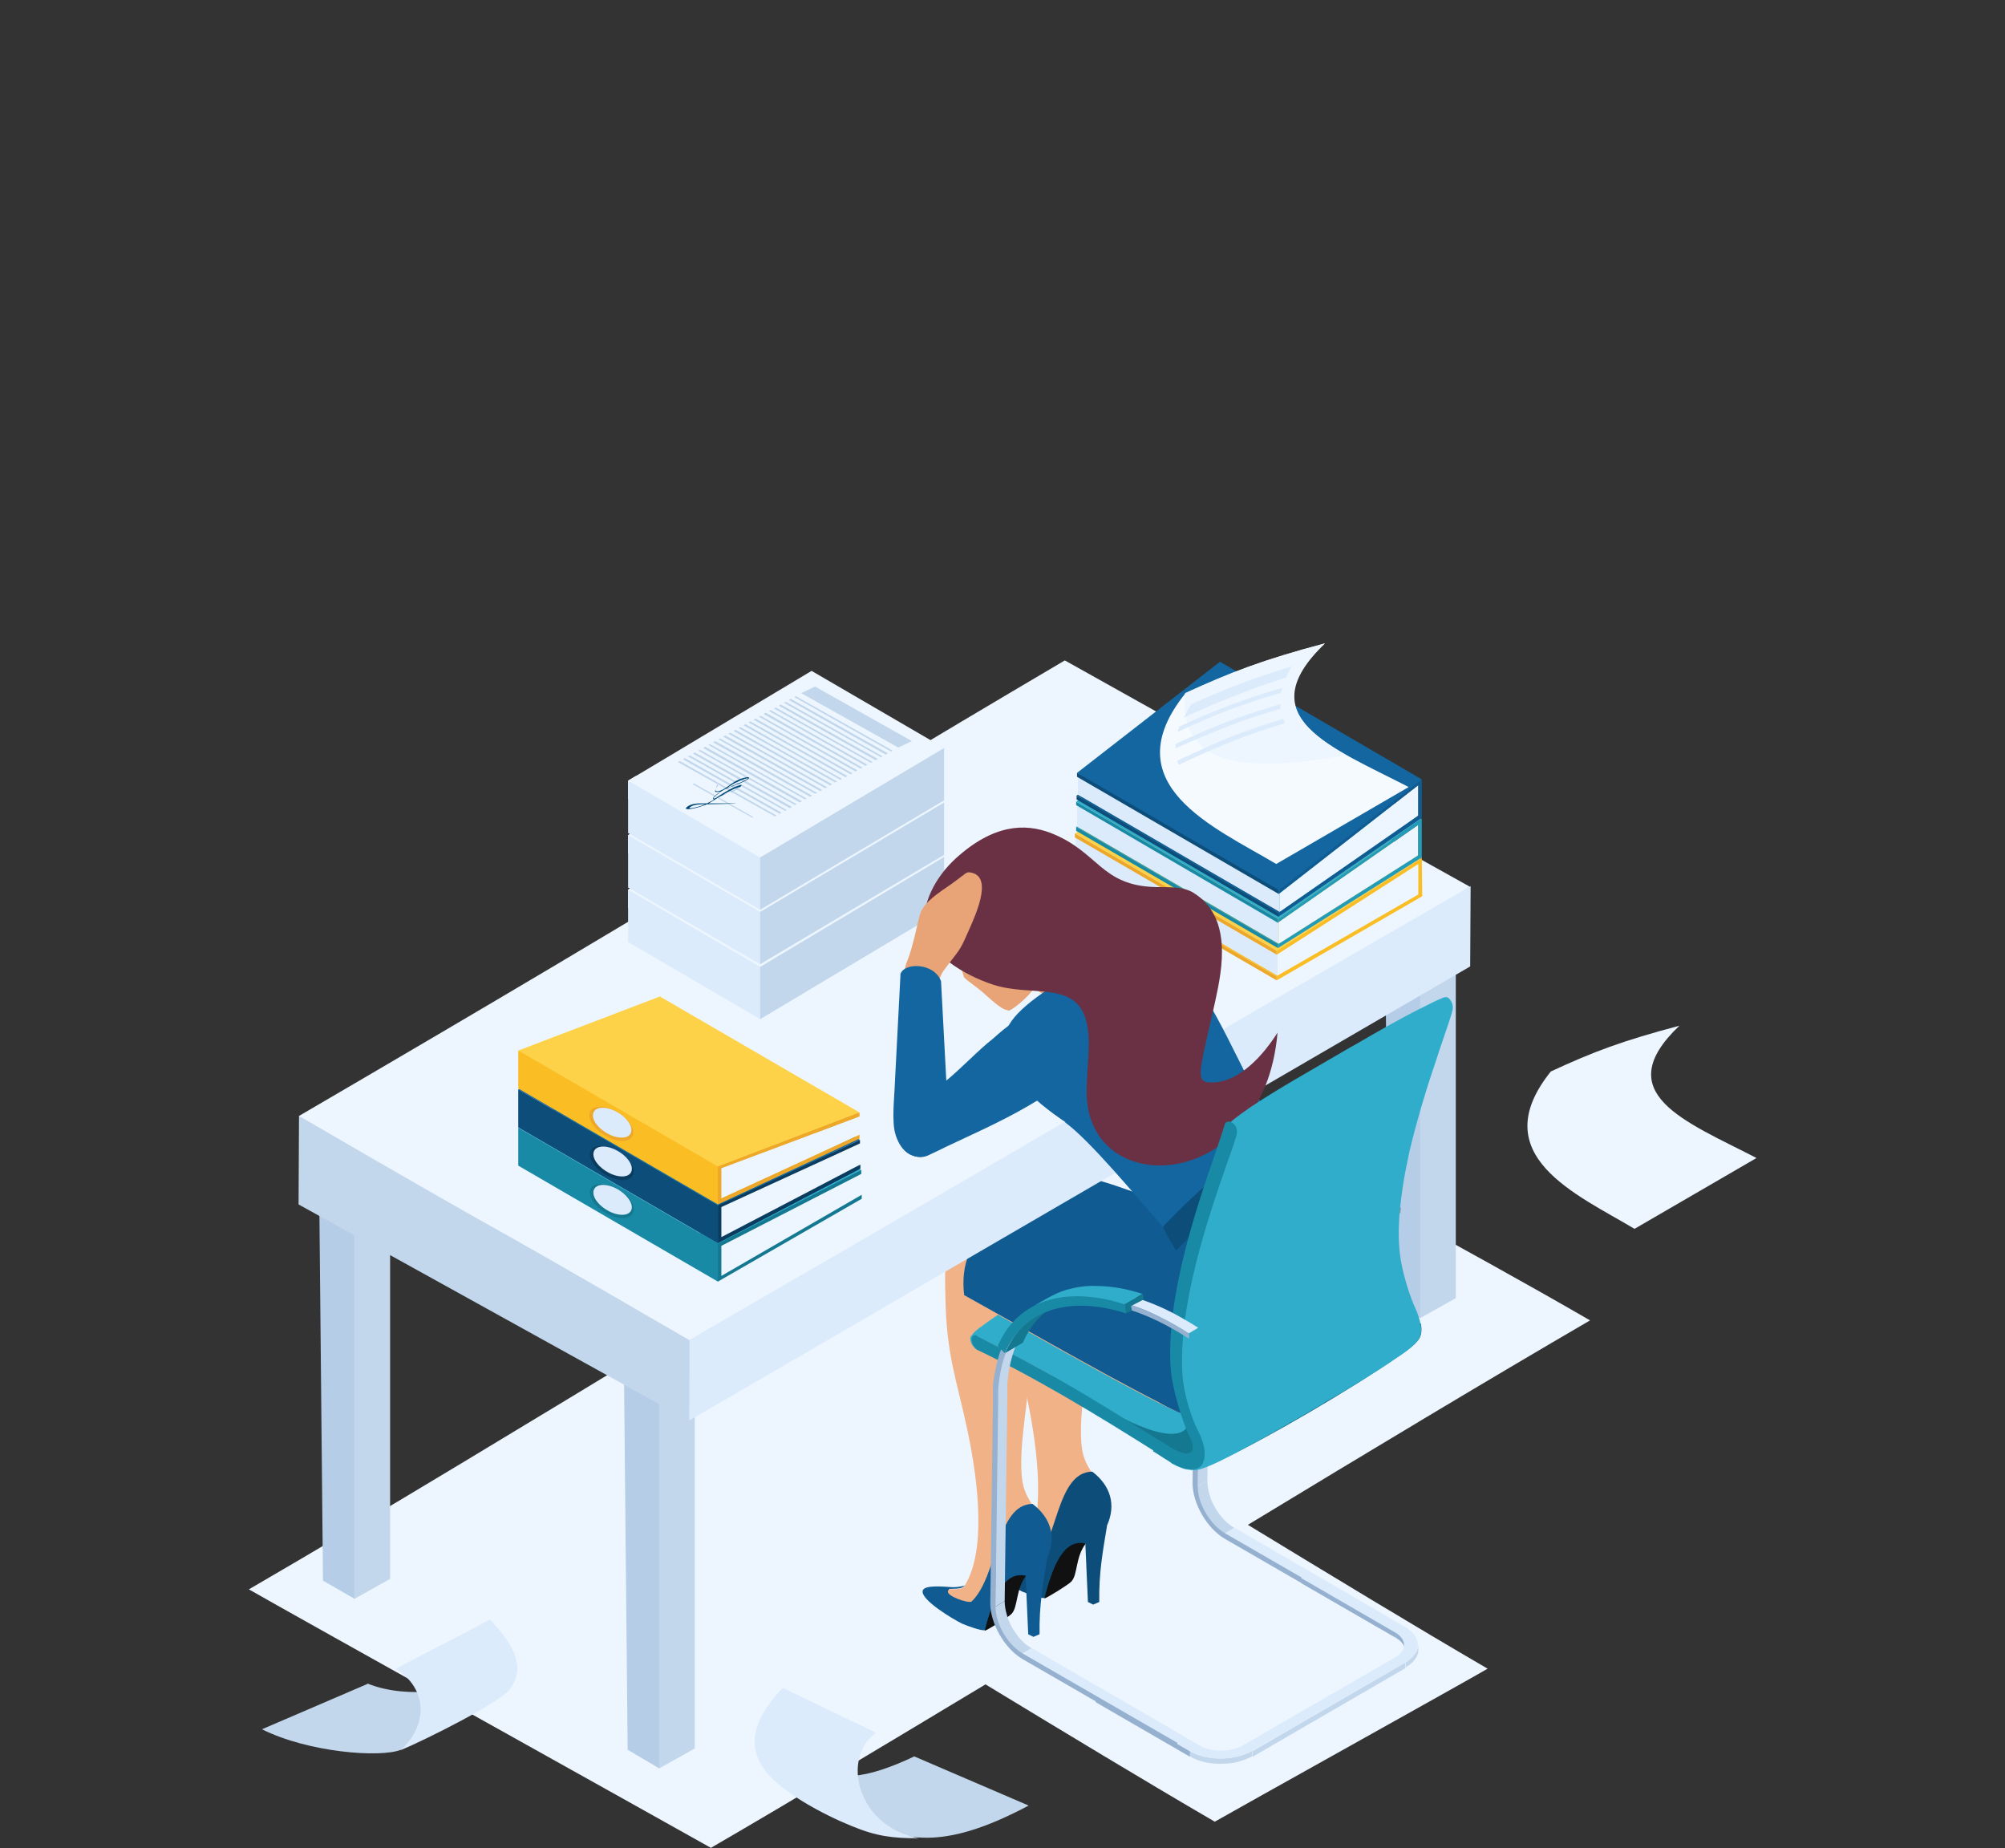 <?xml version="1.0" encoding="UTF-8"?>
<svg id="_レイヤー_1" data-name=" レイヤー 1" xmlns="http://www.w3.org/2000/svg" version="1.1" viewBox="0 0 460 424">
  <rect x="0" y="0" width="460" height="424" fill="#333333" stroke="none"/>
  <defs>
    <style>
      .cls-1 {
        fill: #0c5d7a;
      }

      .cls-1, .cls-2, .cls-3, .cls-4, .cls-5, .cls-6, .cls-7, .cls-8, .cls-9, .cls-10, .cls-11, .cls-12, .cls-13, .cls-14, .cls-15, .cls-16, .cls-17, .cls-18, .cls-19, .cls-20, .cls-21, .cls-22, .cls-23, .cls-24, .cls-25, .cls-26, .cls-27, .cls-28, .cls-29 {
        fill-rule: evenodd;
        stroke-width: 0px;
      }

      .cls-2 {
        fill: #147891;
      }

      .cls-3 {
        fill: #1466a1;
      }

      .cls-4 {
        fill: #95b1cf;
      }

      .cls-5 {
        fill: #0d4d7a;
      }

      .cls-6 {
        fill: #31adcc;
      }

      .cls-7 {
        fill: #a8a5a3;
      }

      .cls-8 {
        fill: #105b91;
      }

      .cls-9 {
        fill: #fabd23;
      }

      .cls-10 {
        fill: #6a7378;
      }

      .cls-11 {
        fill: #693143;
      }

      .cls-12 {
        fill: #004875;
      }

      .cls-13 {
        fill: #5f676b;
      }

      .cls-14 {
        fill: #53595c;
      }

      .cls-15 {
        fill: #918e8c;
      }

      .cls-16 {
        fill: #198aa6;
      }

      .cls-17 {
        fill: #c3d7ec;
      }

      .cls-18 {
        fill: #0a3c5f;
      }

      .cls-19 {
        fill: #dbebfb;
      }

      .cls-20 {
        fill: #edf6ff;
      }

      .cls-21 {
        fill: #239cb9;
      }

      .cls-22 {
        fill: #f5faff;
      }

      .cls-23 {
        fill: #eda829;
      }

      .cls-24 {
        fill: #fafeff;
      }

      .cls-25 {
        fill: #fdd248;
      }

      .cls-26 {
        fill: #b5cde6;
      }

      .cls-27 {
        fill: #e8a476;
      }

      .cls-28 {
        fill: #111112;
      }

      .cls-29 {
        fill: #f1b287;
      }
    </style>
  </defs>
  <path class="cls-20" d="M258.8,243.7c-60.1,34.9-141.6,86-201.7,120.9,7.6,4.4,98.4,55,106,59.3,19.3-11.2,40.7-24.1,63-37.5,18.6,11.3,36.8,22.3,52.6,31.5,4.5-2.6,58.2-32.5,62.6-35.1-16.5-9.6-35.6-21.2-55-33,27.7-16.8,54.8-33.1,78.5-46.9-31.1-18-60-32.8-105.9-59.3h0Z"/>
  <g>
    <g>
      <path class="cls-26" d="M326.8,203c0,17.6,2.4,69.3,2.2,86.7,0,4.2-1,8.5-3.1,12.6,0,0,0,0,0,.1l-7.3-4.2-.9-92.5s9.2-2.6,9.2-2.6Z"/>
      <path class="cls-17" d="M334,205.4v92.4l-8.2,4.6s0-77.8,0-99.9l8.2,2.8h0Z"/>
    </g>
    <g>
      <path class="cls-26" d="M152.2,306.3c0,17.6,2.4,69.3,2.2,86.7,0,4.2-.9,8.5-3.1,12.6,0,0,0,0,0,.1l-7.3-4.3-.9-92.5,9.2-2.6h0Z"/>
      <path class="cls-17" d="M159.4,308.7v92.4l-8.2,4.6s0-77.8,0-99.9l8.2,2.8h0Z"/>
    </g>
    <g>
      <path class="cls-26" d="M82.3,267.4c0,17.6,2.4,69.3,2.2,86.7,0,4.2-1,8.5-3.1,12.6,0,0,0,0,0,.1l-7.3-4.2-.9-92.5s9.2-2.6,9.2-2.6Z"/>
      <path class="cls-17" d="M89.5,269.8v92.4l-8.2,4.6s0-77.8,0-99.9l8.2,2.8Z"/>
    </g>
  </g>
  <g>
    <g>
      <g>
        <path class="cls-29" d="M235,356.5c-.8,1.3-3.4.4-5.1,1-3.8,1.4,5.4,6.6,8.2,6.7,6.1.3,1.7-8,9.1-13.7,3.4-2.6,8.1-6.1,3.5-12.4-2.4-3.4-2.7-5.8-2.7-10,0-8.3,2.9-20.6,1.8-28.1-.6-4.2-4.8-29.6-5.2-30-4.6-.5-8,.9-10.6,3.5-3.6,3.7-3.6,9.8-3.4,16.6.2,13.4,2.5,18.7,5.1,30.9,2.6,12.5,4.2,27.6-.7,35.5h0Z"/>
        <g>
          <path class="cls-5" d="M250.6,337.6c4.2,3.2,5.5,7.6,3.4,12.3-1,6.1-1.9,10.8-1.8,17.6l-1.4.6-1.2-.6-.6-13.5c-2.4,3.1-1.8,7.1-3.3,8.7-.6.7-5.8,3.9-6.2,3.9-1,0-3.6-.9-5-1.5-2.3-1.1-9.7-5.6-9.1-7.6h0c.3-1.4,5.1-.9,6.7-.8.6,0,1.9,0,2.9-.4,0,0,0,0,0,0-.6.9-2,.7-3.5.8-.2.2-.3.4-.3.5-.5,1.1,4.7,2.9,5.4,2.4,6.1-5.8,5.6-22.3,14-22.4h0Z"/>
          <path class="cls-28" d="M249.1,354.1c-2.4,3.1-1.8,7.1-3.3,8.7-.6.7-5.8,3.9-6.2,3.9,2-7.7,4.5-13.8,9.5-12.6Z"/>
        </g>
      </g>
      <g>
        <path class="cls-29" d="M221.3,363.8c-.8,1.3-3.4.4-5.1,1-3.8,1.4,5.4,6.6,8.2,6.7,6.1.3,1.7-8,9.1-13.7,3.4-2.6,8.1-6.1,3.5-12.4-2.4-3.4-2.7-5.8-2.7-10,0-8.3,2.9-20.6,1.8-28.1-.6-4.2-4.8-29.6-5.2-30-4.6-.5-8,.9-10.6,3.5-3.6,3.7-3.6,9.8-3.4,16.6.2,13.4,2.5,18.7,5.1,30.9,2.6,12.5,4.2,27.6-.7,35.5h0Z"/>
        <g>
          <path class="cls-8" d="M211.7,364.9c.3-1.4,5.1-.9,6.7-.8.6,0,1.9,0,2.9-.4,0,0,0,0,0,0-.6.9-2,.7-3.5.8-.2.2-.3.4-.3.5-.5,1.1,4.7,2.9,5.4,2.4,6.1-5.8,5.6-22.3,14-22.4,4.2,3.2,5.5,7.6,3.4,12.3-1,6.1-1.9,10.8-1.8,17.6l-1.4.6-1.2-.6-.6-13.5c-2.4,3.1-1.8,7.1-3.3,8.7-.6.7-5.8,3.9-6.2,3.9-1,0-3.6-.9-5-1.5-2.3-1.1-9.7-5.6-9.1-7.6h0,0Z"/>
          <path class="cls-28" d="M235.4,361.5c-2.4,3.1-1.8,7.1-3.3,8.7-.6.7-5.8,3.9-6.2,3.9,2-7.7,4.5-13.8,9.5-12.6Z"/>
        </g>
      </g>
    </g>
    <g>
      <g>
        <g>
          <path class="cls-17" d="M274.8,341l2.2-1.3c0,1.5.4,3,.9,4.4,1.1,2.6,3,5.1,5.3,6.4l-2.2,1.3c-1.4-.8-2.4-1.7-3.4-3-.7-.9-1.5-2.2-2.1-3.6-.4-1.1-.9-3-.8-4.3h0Z"/>
          <polygon class="cls-19" points="283.3 350.5 318.7 371.1 316.6 372.3 281.1 351.8 283.3 350.5"/>
          <polygon class="cls-17" points="275.4 294.4 277.6 293.1 277 339.7 274.8 341 275.4 294.4"/>
          <path class="cls-15" d="M275,291.7c0-1.1.2-2.2.4-3.2.7-4.4,2.4-7.9,4.6-10.7,1.3-1.7,2.9-3.1,4.7-4.1l2.2-1.3c-4.9,2.8-7.9,7.9-9,14.9-.1,1-.3,2-.3,3.1,0,.7,0,2.6,0,2.7l-2.2,1.3c0-.1-.4-2.1-.4-2.7Z"/>
          <path class="cls-7" d="M283.9,272.3h0c5.3-3.1,8.6-4.3,14.9-3.8,6.8.5,13.7,3.2,19.3,6.5,1.1.6,2.2,1.3,3.3,2l-2.2,1.3c-1.1-.7-2.2-1.4-3.3-2-2.2-1.2-4.3-2.3-6.6-3.3-3.7-1.5-7.4-2.6-11.2-3-2.6-.3-5.2-.3-7.7.1-2,.3-3.9.9-5.8,1.8-.2.1-.5.2-.7.4Z"/>
          <path class="cls-4" d="M274.2,294.6c0-.2,0-3.1,0-4.1,0-.9.3-2.4.5-3.5,1.4-7.8,5.2-13.1,11.2-15.7,7.9-3.3,18.9-1.4,30,5,1.1.6,2.2,1.3,3.3,2v1.2c-1.1-.7-2.2-1.4-3.3-2-10.9-6.3-21.6-8.1-29.3-4.9-6,2.5-9.7,8-10.9,15.9-.1,1-.3,2-.3,3.1,0,.7,0,2.6,0,2.7l-.6,46.6c0,1.4.3,2.9.9,4.3,1.1,2.7,3.1,5.2,5.3,6.5l35.5,20.5v1.3l-35.5-20.5c-4.1-2.4-7.4-8.1-7.4-12.8l.6-45.8h0Z"/>
          <polygon class="cls-15" points="319.2 278.3 321.4 277 321.3 278.2 319.1 279.5 319.2 278.3"/>
        </g>
        <g>
          <path class="cls-13" d="M284,274.3l4.4-2.3c-3.1,1.8-5.6,4.6-7.2,8.4l-4.1,2.4c1.6-3.7,3.8-6.6,7-8.4Z"/>
          <polygon class="cls-13" points="308.7 269.1 308.9 270.5 306 272 306.2 273.1 304.9 273.6 304.4 271.5 308.7 269.1"/>
          <path class="cls-10" d="M290.3,270.3c-2.5.3-5.1.8-7.3,2.1h0c2.6-1.5,5.2-3.2,8.1-4.1,2.2-.7,4.5-1,6.7-.9,3.1,0,6.4.5,9.4,1.4.5.1.9.3,1.4.4l-4.1,2.4c-4.4-1.2-9.6-1.9-14.2-1.2h0Z"/>
          <path class="cls-14" d="M304.5,271.6l.4,2.1c-13.2-4.2-23.6-.8-27.9,9.1l-1.6-1.6c4.4-10.4,15.3-14,29.1-9.6h0Z"/>
        </g>
      </g>
      <g>
        <path class="cls-4" d="M320.2,374.4c1.4.8,2.1,1.8,2.1,2.9v1.3c0-1.1-.7-2.1-2.1-2.9v-.8c-.1,0,0-.5,0-.5h0Z"/>
        <polygon class="cls-4" points="298.6 361.9 320.2 374.4 320.2 375.7 298.6 363.2 298.6 361.9"/>
        <path class="cls-17" d="M322.6,382.6s0,0-.1,0v-1.3c.7-.4,1.2-.9,1.8-1.5.4-.5.5-.5.8-1.1,0,0,0,0,0-.1.2-.4.3-1,.3-1.5,0,.5,0,1.1,0,1.6,0,.7-.4,1.5-.9,2.1-.5.7-1.2,1.2-1.9,1.6h0Z"/>
        <polygon class="cls-17" points="287.4 401.7 322.4 381.4 322.4 382.7 287.4 403 287.4 401.7"/>
        <polygon class="cls-4" points="251.4 389.2 273.1 401.7 273 403 251.4 390.5 251.4 389.2"/>
        <path class="cls-17" d="M273,403v-1.3c1.2.7,2.5,1.1,3.8,1.4,2.1.4,4.2.4,6.3,0,1.5-.3,2.9-.7,4.2-1.5v1.3c-1.3.7-2.8,1.2-4.3,1.5-2,.3-4.4.3-6.4-.1-1.3-.3-2.5-.7-3.6-1.4h0Z"/>
        <path class="cls-19" d="M253.6,387.9l21.6,12.5c2.7,1.6,7.2,1.6,9.9,0l35-20.2c2.7-1.6,2.7-4.1,0-5.7l-21.6-12.5,2.2-1.3,21.6,12.5c4,2.3,4,6,0,8.3l-35.1,20.2c-3.9,2.3-10.4,2.3-14.3,0l-21.6-12.5,2.2-1.3h0Z"/>
      </g>
      <g>
        <path class="cls-6" d="M222.9,306.4c.7-1.2,2.9-2.5,3.5-3,7.8-5.7,23-14.2,32.2-19.2,3.5-1.9,6.9-3.8,10.5-5.4.1,0,.2,0,.3-.1,2.6-1.2,3-1.6,5.5-.5.9.4,1.9.9,2.9,1.4,7.4,3.7,16.4,8.9,23.5,13.3l16.4,10.2h0l-48.9,28.9-.2.3c-1.8-1.1-4-2.5-5.7-3.6-10-6.2-17.6-10.7-23.2-14-.7-.4-1.3-.7-2-1.1-2.3-1.2-4.7-2.5-7.3-3.9-1.2-.6-2.5-1.3-3.8-1.9-2.9-1.2-3,.3-2.3,1.9-.2,0-.5-.3-.5-.3-.3-.3-.6-.6-.8-.9-.3-.7-.6-1.4-.2-2.1h0Z"/>
        <path class="cls-2" d="M317.1,302.5c.8.5,7.5,2,8.6,1.8-13.8,12.9-41.6,22.4-50.1,29.4-3.7,3.2-17.2-6.9-19.6-9.2,11.3,6,14.8,4.5,15.8,3.5,12.1-11.3,35.5-20.1,45.3-25.6h0Z"/>
        <path class="cls-1" d="M269.8,336c1,.5,2,.9,3,1,0,0,0,0,0,0,.6,0,1.3,0,1.9-.2,1.5-.8,1.7-2.8,1.5-4.5l9.6-5.5c13.4-7.7,26.8-15.4,40.2-23.2.2,1.3.2,2.5-.4,3.5-1,1.6-3.9,3.5-5.1,4.3-10.6,7.3-29.8,18.6-41.3,24-1.7.8-3.4,1.5-4.6,1.7-.9.1-1.8,0-2.8-.2-.7-.2-1.4-.5-2-.8h0s0,0,0,0Z"/>
        <path class="cls-16" d="M224.1,306.5c7.3,3.6,13.6,7,19.8,10.5,7.7,4.4,15.1,9.1,24.4,14.9.1,0,.3.2.5.3,2.9,1.7,4.3,1.4,4.8.6.4-.8,0-2.2-.7-3.5l2.4-.7c1.5,3.1,1.6,5.6.8,7.1-1,1.8-3.6,1.8-7.3-.3-.2-.1-.4-.3-.6-.4-9.2-5.8-16.6-10.4-24.2-14.8-6.1-3.5-12.2-6.9-19.7-10.5-.7-.4-1.3-1.4-1.4-2.3,0-.9.5-1.3,1.3-1h0Z"/>
      </g>
    </g>
    <g>
      <path class="cls-27" d="M234.9,289.3c-5.4-3-5.3-10.9-1-16,2.5-3,7.4-4.5,13.8-3.3,10,1.8,34.5,12.1,43.9,18.8l11.8-15.1c1.9,8.5,10,18.7,8.2,28.3-1.1,5.9-1.9,7.6-6.9,10.6-3.3,2-7.5,3.8-9.8,4.2-4,.8-8.3.4-12.4-1.6-11.7-5.6-40.6-22-47.6-25.9h0Z"/>
      <path class="cls-29" d="M221.2,297.2c-5.4-3-5.3-10.9-1-16,2.1-2.5,5.8-4,10.6-3.8,1,0,2.1.3,3.2.5,10,1.8,34.1,12.1,43.5,18.8l19.8-20.2c1.9,8.6,2.4,23.8.5,33.4-1.1,5.9-2.2,7.6-7.2,10.6-3.3,2-7.5,3.8-9.8,4.2-4,.8-8.3.4-12.4-1.6-11.7-5.6-40.3-22-47.2-25.9h0Z"/>
      <path class="cls-8" d="M296.9,263.8c1.4,2.1,7.6,9.1,10.8,15.8,7,14.9,8.5,28.8-7.7,40.8-11.2,8.5-22.1,8.2-34.5,1.1-13-6.6-37.9-20.9-44.3-24.4h0c-.8-7.1,1.4-12.2,6.6-16.7,4.9-4.2,12.8-9.2,18.4-10.8.5,0,1.1.1,1.6.2,5.9,1,16.8,5.1,26.7,9.6,6.1-4.9,12.4-14.8,22.4-15.7h0Z"/>
    </g>
  </g>
  <g>
    <polygon class="cls-19" points="158.1 325.9 158.1 307.4 310 215.9 337.4 203.3 337.3 221.7 158.1 325.9"/>
    <polygon class="cls-17" points="158.1 325.9 158.2 307.3 96.6 269 68.6 255.9 68.5 276.3 158.1 325.9"/>
    <path class="cls-20" d="M337.2,203.4c-117.8,68-61.1,35.8-179.1,104-58.7-34.1-31.3-17.6-89.5-51.4,95.6-55.8,104.3-62.4,175.7-104.5,33.3,18.6,67.2,37.6,92.9,51.9Z"/>
  </g>
  <g>
    <g>
      <polygon class="cls-9" points="293.1 223.8 246.8 196.9 246.6 197.1 292.9 224 293.1 223.8"/>
      <polygon class="cls-20" points="325.4 198.2 293.1 218.9 293.1 223.8 325.4 205.2 325.4 198.2"/>
      <polygon class="cls-19" points="293.1 218.9 246.8 192 246.8 196.9 293.1 223.8 293.1 218.9"/>
      <polygon class="cls-25" points="326.2 196.8 279.9 169.9 246.6 191.2 292.9 218.1 326.2 196.8"/>
      <polygon class="cls-9" points="326.2 196.8 292.9 218.1 292.9 219 293.1 218.9 325.4 198.2 325.4 205.2 293.1 223.8 292.9 224 292.9 224.9 326.3 205.6 326.2 196.8"/>
      <path class="cls-23" d="M292.9,218.1l-46.3-26.9v.9l46.3,26.9v-.9h0ZM292.9,224v.9l-46.3-26.9v-.9l46.3,26.9Z"/>
    </g>
    <g>
      <polygon class="cls-21" points="293.4 216.5 247.1 189.6 246.9 189.7 293.2 216.6 293.4 216.5"/>
      <polygon class="cls-16" points="293.2 216.6 246.9 189.7 246.9 190.6 293.2 217.5 293.2 216.6"/>
      <polygon class="cls-20" points="325.4 189.2 293.4 211.5 293.4 216.5 325.4 196.2 325.4 189.2"/>
      <polygon class="cls-19" points="293.4 211.5 247.1 184.6 247.1 189.6 293.4 216.5 293.4 211.5"/>
      <polygon class="cls-21" points="326.2 187.9 293.2 210.8 293.2 211.7 293.4 211.5 325.4 189.2 325.4 196.2 293.4 216.5 293.2 216.6 293.2 217.5 326.2 196.7 326.2 187.9"/>
      <polygon class="cls-16" points="293.2 210.8 246.9 183.9 246.9 184.7 293.2 211.7 293.2 210.8"/>
      <polygon class="cls-6" points="326.2 187.9 279.9 161 246.9 183.9 293.2 210.8 326.2 187.9"/>
    </g>
    <g>
      <polygon class="cls-8" points="293.6 209.2 292.9 206 247.3 182.3 247 182.5 293.3 209.4 293.6 209.2"/>
      <polygon class="cls-5" points="293.3 209.4 247 182.5 247 183.4 293.3 210.3 293.3 209.4"/>
      <polygon class="cls-19" points="293.6 204.9 247.3 178 247.3 182.3 293.6 209.2 293.6 204.9"/>
      <polygon class="cls-20" points="325.4 180.1 293.6 204.9 293.6 209.2 325.4 187.1 325.4 180.1"/>
      <polygon class="cls-8" points="326.2 178.8 295.6 198.2 293.4 204.2 293.4 205.1 293.6 204.9 325.4 180.1 325.4 187.1 293.6 209.2 293.3 209.4 293.3 210.3 326.2 187.6 326.2 178.8"/>
      <polygon class="cls-5" points="293.4 204.2 285.9 195.6 247.1 177.3 247.1 178.2 293.4 205.1 293.4 204.2"/>
      <polygon class="cls-3" points="326.2 178.8 279.9 151.8 247.1 177.3 293.4 204.2 326.2 178.8"/>
    </g>
  </g>
  <g>
    <g>
      <polygon class="cls-20" points="165.2 285.6 197.4 269.4 197.5 274.2 165.2 293.3 165.2 285.6"/>
      <polygon class="cls-2" points="160.1 283.1 197.6 268.4 197.6 269.3 197.4 269.4 165.5 285.8 165.5 292.7 197.5 274.2 197.7 274.1 197.7 275 164.7 294 160.1 283.1"/>
      <polygon class="cls-6" points="164.7 285.3 118.9 258.7 151.8 241.8 197.6 268.4 164.7 285.3"/>
      <polygon class="cls-16" points="164.7 294 118.9 267.4 118.9 258.7 164.7 285.3 164.7 294"/>
      <g>
        <path class="cls-2" d="M145.3,278c-.5,1.7-3.1,1.9-5.8.5-2.8-1.4-4.6-3.8-4.1-5.5.5-1.7,3.1-1.9,5.8-.5,2.8,1.4,4.6,3.8,4.1,5.5Z"/>
        <path class="cls-19" d="M144.9,277.4c-.4,1.5-2.7,1.7-5.1.5-2.4-1.2-4-3.3-3.6-4.8s2.7-1.7,5.1-.5c2.4,1.2,4,3.4,3.6,4.8Z"/>
      </g>
    </g>
    <g>
      <polygon class="cls-20" points="165.2 276.7 197.1 262.4 197.1 267.3 165.1 284.5 165.2 276.7"/>
      <polygon class="cls-5" points="164.7 285.2 118.9 258.6 118.9 249.9 164.7 276.5 164.7 285.2"/>
      <polygon class="cls-3" points="164.7 276.5 118.9 249.9 151.5 234.8 197.3 261.5 164.7 276.5"/>
      <polygon class="cls-18" points="164.7 276.5 197.3 261.5 197.3 262.3 197.1 262.4 165.5 276.9 165.5 283.8 197.1 267.3 197.4 267.2 197.4 268.1 164.7 285.2 164.7 276.5"/>
      <g>
        <path class="cls-18" d="M145.3,269.3c-.5,1.7-3.1,1.9-5.8.5s-4.6-3.8-4.1-5.5c.5-1.7,3.1-1.9,5.8-.5s4.6,3.8,4.1,5.5Z"/>
        <path class="cls-19" d="M144.9,268.6c-.4,1.5-2.7,1.7-5.1.5-2.4-1.2-4-3.3-3.6-4.8s2.7-1.7,5.1-.5c2.4,1.2,4,3.3,3.6,4.8Z"/>
      </g>
    </g>
    <g>
      <polygon class="cls-20" points="165.1 267.8 197 256.2 197 260.4 164.9 275.7 165.1 267.8"/>
      <polygon class="cls-23" points="160.8 263.4 197.2 255.2 197.2 256.1 197 256.2 165.5 268 165.5 274.9 197 260.4 197.2 260.3 197.2 261.2 164.7 276.3 160.8 263.4"/>
      <polygon class="cls-9" points="164.7 276.3 118.9 249.7 118.9 241 147 251.7 164.7 267.6 164.7 276.3"/>
      <polygon class="cls-25" points="164.7 267.6 118.9 241 151.4 228.6 197.2 255.2 164.7 267.6"/>
      <g>
        <path class="cls-23" d="M145.2,260.3c-.5,1.7-3.1,1.9-5.8.5s-4.6-3.8-4.1-5.5c.5-1.7,3.1-1.9,5.8-.5s4.6,3.8,4.1,5.5Z"/>
        <path class="cls-19" d="M144.8,259.7c-.4,1.5-2.7,1.7-5.1.5-2.4-1.2-4-3.3-3.6-4.8s2.7-1.7,5.1-.5c2.4,1.2,4,3.3,3.6,4.8Z"/>
      </g>
    </g>
  </g>
  <g>
    <g>
      <g>
        <polygon class="cls-24" points="144.1 208.3 174.5 226 179.4 222.5 145.9 203.1 144.1 204.1 144.1 208.3"/>
        <polygon class="cls-17" points="169.7 220.4 174.4 233.8 216.6 208.6 216.6 196.6 215.3 195.9 169.8 210.7 169.7 220.4"/>
        <polygon class="cls-19" points="144.1 216.1 174.4 233.8 174.4 221.8 168 209.7 150.7 200.3 144.1 204.1 144.1 216.1"/>
        <polygon class="cls-20" points="144.1 204.1 174.4 221.8 216.6 196.6 186.2 179 144.1 204.1"/>
      </g>
      <g>
        <g>
          <polygon class="cls-17" points="187 182.5 183.8 184.1 206.1 196.6 209.2 195 187 182.5"/>
          <polygon class="cls-17" points="182.6 184.7 182.2 185 204.4 197.5 204.8 197.2 182.6 184.7"/>
          <polygon class="cls-17" points="181.4 185.3 181 185.6 203.2 198.1 203.7 197.9 181.4 185.3"/>
          <polygon class="cls-17" points="180.3 186 179.8 186.2 202.1 198.8 202.5 198.5 180.3 186"/>
          <polygon class="cls-17" points="179.1 186.6 178.7 186.9 200.9 199.4 201.4 199.2 179.1 186.6"/>
          <polygon class="cls-17" points="178 187.3 177.5 187.5 199.8 200.1 200.2 199.8 178 187.3"/>
          <polygon class="cls-17" points="176.8 187.9 176.4 188.2 198.6 200.7 199 200.5 176.8 187.9"/>
          <polygon class="cls-17" points="175.7 188.6 175.2 188.8 197.4 201.3 197.9 201.1 175.7 188.6"/>
          <polygon class="cls-17" points="174.5 189.2 174.1 189.5 196.3 202 196.7 201.7 174.5 189.2"/>
          <polygon class="cls-17" points="173.3 189.9 172.9 190.1 195.1 202.6 195.6 202.4 173.3 189.9"/>
          <polygon class="cls-17" points="172.2 190.5 171.7 190.8 194 203.3 194.4 203 172.2 190.5"/>
          <polygon class="cls-17" points="171 191.2 170.6 191.4 192.8 203.9 193.2 203.7 171 191.2"/>
          <polygon class="cls-17" points="169.9 191.8 169.4 192.1 191.6 204.6 192.1 204.3 169.9 191.8"/>
          <polygon class="cls-17" points="168.7 192.5 168.3 192.7 190.5 205.2 190.9 205 168.7 192.5"/>
          <polygon class="cls-17" points="167.6 193.1 167.1 193.4 189.3 205.9 189.8 205.6 167.6 193.1"/>
          <polygon class="cls-17" points="166.4 193.8 165.9 194 188.2 206.5 188.6 206.3 166.4 193.8"/>
          <polygon class="cls-17" points="165.2 194.4 164.8 194.7 187 207.2 187.5 206.9 165.2 194.4"/>
          <polygon class="cls-17" points="164.1 195.1 163.6 195.3 185.9 207.8 186.3 207.6 164.1 195.1"/>
          <polygon class="cls-17" points="162.9 195.7 162.5 196 184.7 208.5 185.1 208.2 162.9 195.7"/>
          <polygon class="cls-17" points="161.8 196.4 161.3 196.6 183.5 209.1 184 208.9 161.8 196.4"/>
          <polygon class="cls-17" points="160.6 197 160.2 197.3 182.4 209.8 182.8 209.5 160.6 197"/>
          <polygon class="cls-17" points="159.4 197.7 159 197.9 181.2 210.4 181.7 210.2 159.4 197.7"/>
          <polygon class="cls-17" points="158.3 198.3 157.8 198.6 180.1 211.1 180.5 210.8 158.3 198.3"/>
          <polygon class="cls-17" points="157.1 199 156.7 199.2 178.9 211.7 179.3 211.5 157.1 199"/>
          <polygon class="cls-17" points="156 199.6 155.5 199.9 177.8 212.4 178.2 212.1 156 199.6"/>
          <polygon class="cls-17" points="159.2 204.8 158.9 204.9 172.6 212.6 172.8 212.5 159.2 204.8"/>
        </g>
        <path class="cls-12" d="M164.6,205.1c-.2.5-.6,1.1-.4,1.3.4.4,1.8-.3,2.2-.6.2-.1.4-.3.6-.4.8-.6,1.6-1.2,2.6-1.6.8-.3,1.5-.5,1.9-.5.2,0,.3,0,.3,0,0,0,0,.2,0,.3-.2.2-.7.5-1.6.9-.7.3-1.4.6-2.2.9-.7.3-1.7.6-2.3,1-.4.3-1.1.8-1.6,1.2-.2.2-.8.9,0,.5.2,0,.5-.3.8-.5,1.1-.7,3.8-2.4,5.1-2.5.3,0,.1.2-.3.5-.3.2-.8.5-1.2.7-1.2.6-2.7,1-3.8,1.7-.8.5-1.4.9-2.1,1.3h6.3c0,.1-6.7.2-6.7.2h0c-.8.4-3.8,1.3-4.7,1.1-.4-.1.1-.6.8-.9,1.1-.5,2.7-.4,3.9-.4.5-.3,1.1-.5,1.6-.9-.5-.1,0-.7.2-.8.3-.3.8-.7,1.4-1-.3,0-1.1.2-1.3,0-.2-.2.4-1.2.6-1.5h0ZM166.8,205.9c.4-.2.9-.3,1.2-.5.7-.3,1.4-.6,2.1-.9,3.9-1.8-.8-.5-2.9,1.1l-.4.3h0ZM165.7,207.5c.8-.3,2.1-.7,2.9-1.1.9-.5,1.8-1.1,0-.4-.7.3-2.2,1.1-2.9,1.5h0ZM161.8,209.6c-1.1,0-2.5,0-3.4.6-.3.2-.3.3,0,.3.8,0,2.8-.6,3.4-.9Z"/>
      </g>
    </g>
    <g>
      <g>
        <polygon class="cls-24" points="144.1 195.8 174.5 213.5 179.4 210 145.9 190.5 144.1 191.6 144.1 195.8"/>
        <polygon class="cls-17" points="169.7 207.9 174.4 221.2 216.6 196.1 216.6 184.1 215.3 183.4 169.8 198.2 169.7 207.9"/>
        <polygon class="cls-19" points="144.1 203.6 174.4 221.2 174.4 209.2 168 197.2 150.7 187.8 144.1 191.6 144.1 203.6"/>
        <polygon class="cls-20" points="144.1 191.6 174.4 209.2 216.6 184.1 186.2 166.5 144.1 191.6"/>
      </g>
      <g>
        <g>
          <polygon class="cls-17" points="187 170 183.8 171.6 206.1 184.1 209.2 182.5 187 170"/>
          <polygon class="cls-17" points="182.6 172.2 182.2 172.4 204.4 184.9 204.8 184.7 182.6 172.2"/>
          <polygon class="cls-17" points="181.4 172.8 181 173.1 203.2 185.6 203.7 185.3 181.4 172.8"/>
          <polygon class="cls-17" points="180.3 173.5 179.8 173.7 202.1 186.2 202.5 186 180.3 173.5"/>
          <polygon class="cls-17" points="179.1 174.1 178.7 174.4 200.9 186.9 201.4 186.6 179.1 174.1"/>
          <polygon class="cls-17" points="178 174.8 177.5 175 199.8 187.5 200.2 187.3 178 174.8"/>
          <polygon class="cls-17" points="176.8 175.4 176.4 175.7 198.6 188.2 199 187.9 176.8 175.4"/>
          <polygon class="cls-17" points="175.7 176.1 175.2 176.3 197.4 188.8 197.9 188.6 175.7 176.1"/>
          <polygon class="cls-17" points="174.5 176.7 174.1 177 196.3 189.5 196.7 189.2 174.5 176.7"/>
          <polygon class="cls-17" points="173.3 177.4 172.9 177.6 195.1 190.1 195.6 189.9 173.3 177.4"/>
          <polygon class="cls-17" points="172.2 178 171.7 178.3 194 190.8 194.4 190.5 172.2 178"/>
          <polygon class="cls-17" points="171 178.7 170.6 178.9 192.8 191.4 193.2 191.2 171 178.7"/>
          <polygon class="cls-17" points="169.9 179.3 169.4 179.6 191.6 192.1 192.1 191.8 169.9 179.3"/>
          <polygon class="cls-17" points="168.7 180 168.3 180.2 190.5 192.7 190.9 192.5 168.7 180"/>
          <polygon class="cls-17" points="167.6 180.6 167.1 180.9 189.3 193.4 189.8 193.1 167.6 180.6"/>
          <polygon class="cls-17" points="166.4 181.3 165.9 181.5 188.2 194 188.6 193.8 166.4 181.3"/>
          <polygon class="cls-17" points="165.2 181.9 164.8 182.1 187 194.7 187.5 194.4 165.2 181.9"/>
          <polygon class="cls-17" points="164.1 182.5 163.6 182.8 185.9 195.3 186.3 195.1 164.1 182.5"/>
          <polygon class="cls-17" points="162.9 183.2 162.5 183.4 184.7 196 185.1 195.7 162.9 183.2"/>
          <polygon class="cls-17" points="161.8 183.8 161.3 184.1 183.5 196.6 184 196.4 161.8 183.8"/>
          <polygon class="cls-17" points="160.6 184.5 160.2 184.7 182.4 197.3 182.8 197 160.6 184.5"/>
          <polygon class="cls-17" points="159.4 185.1 159 185.4 181.2 197.9 181.7 197.7 159.4 185.1"/>
          <polygon class="cls-17" points="158.3 185.8 157.8 186 180.1 198.5 180.5 198.3 158.3 185.8"/>
          <polygon class="cls-17" points="157.1 186.4 156.7 186.7 178.9 199.2 179.3 198.9 157.1 186.4"/>
          <polygon class="cls-17" points="156 187.1 155.5 187.3 177.8 199.8 178.2 199.6 156 187.1"/>
          <polygon class="cls-17" points="159.2 192.3 158.9 192.4 172.6 200.1 172.8 200 159.2 192.3"/>
        </g>
        <path class="cls-12" d="M164.6,192.6c-.2.5-.6,1.1-.4,1.3.4.4,1.8-.3,2.2-.6.2-.1.4-.3.6-.4.8-.6,1.6-1.2,2.6-1.6.8-.3,1.5-.5,1.9-.5.2,0,.3,0,.3,0,0,0,0,.2,0,.3-.2.2-.7.5-1.6.9-.7.3-1.4.6-2.2.9-.7.3-1.7.6-2.3,1-.4.3-1.1.8-1.6,1.2-.2.2-.8.9,0,.5.2,0,.5-.3.8-.5,1.1-.7,3.8-2.4,5.1-2.5.3,0,.1.2-.3.5-.3.2-.8.5-1.2.7-1.2.6-2.7,1-3.8,1.7-.8.5-1.4.9-2.1,1.3h6.3c0,.1-6.7.2-6.7.2h0c-.8.4-3.8,1.3-4.7,1.1-.4-.1.1-.6.8-.9,1.1-.5,2.7-.4,3.9-.4.5-.3,1.1-.5,1.6-.9-.5-.1,0-.7.2-.8.3-.3.8-.7,1.4-1-.3,0-1.1.2-1.3,0-.2-.2.4-1.2.6-1.5h0ZM166.8,193.4c.4-.2.9-.3,1.2-.5.7-.3,1.4-.6,2.1-.9,3.9-1.8-.8-.5-2.9,1.1l-.4.3h0ZM165.7,195c.8-.3,2.1-.7,2.9-1.1.9-.5,1.8-1.1,0-.4-.7.3-2.2,1.1-2.9,1.5h0ZM161.8,197.1c-1.1,0-2.5,0-3.4.6-.3.2-.3.3,0,.3.8,0,2.8-.6,3.4-.9Z"/>
      </g>
    </g>
    <g>
      <g>
        <polygon class="cls-24" points="144.1 183.3 174.5 200.9 179.4 197.5 145.9 178 144.1 179.1 144.1 183.3"/>
        <polygon class="cls-17" points="169.7 195.4 174.4 208.7 216.6 183.6 216.6 171.6 215.3 170.9 169.8 185.6 169.7 195.4"/>
        <polygon class="cls-19" points="144.1 191.1 174.4 208.7 174.4 196.7 168 184.7 150.7 175.3 144.1 179.1 144.1 191.1"/>
        <polygon class="cls-20" points="144.1 179.1 174.4 196.7 216.6 171.6 186.2 153.9 144.1 179.1"/>
      </g>
      <g>
        <g>
          <polygon class="cls-17" points="187 157.5 183.8 159 206.1 171.5 209.2 170 187 157.5"/>
          <polygon class="cls-17" points="182.6 159.7 182.2 159.9 204.4 172.4 204.8 172.2 182.6 159.7"/>
          <polygon class="cls-17" points="181.4 160.3 181 160.6 203.2 173.1 203.7 172.8 181.4 160.3"/>
          <polygon class="cls-17" points="180.3 161 179.8 161.2 202.1 173.7 202.5 173.5 180.3 161"/>
          <polygon class="cls-17" points="179.1 161.6 178.7 161.9 200.9 174.4 201.4 174.1 179.1 161.6"/>
          <polygon class="cls-17" points="178 162.3 177.5 162.5 199.8 175 200.2 174.8 178 162.3"/>
          <polygon class="cls-17" points="176.8 162.9 176.4 163.1 198.6 175.7 199 175.4 176.8 162.9"/>
          <polygon class="cls-17" points="175.7 163.5 175.2 163.8 197.4 176.3 197.9 176.1 175.7 163.5"/>
          <polygon class="cls-17" points="174.5 164.2 174.1 164.4 196.3 177 196.7 176.7 174.5 164.2"/>
          <polygon class="cls-17" points="173.3 164.8 172.9 165.1 195.1 177.6 195.6 177.4 173.3 164.8"/>
          <polygon class="cls-17" points="172.2 165.5 171.7 165.7 194 178.3 194.4 178 172.2 165.5"/>
          <polygon class="cls-17" points="171 166.1 170.6 166.4 192.8 178.9 193.2 178.7 171 166.1"/>
          <polygon class="cls-17" points="169.9 166.8 169.4 167 191.6 179.5 192.1 179.3 169.9 166.8"/>
          <polygon class="cls-17" points="168.7 167.4 168.3 167.7 190.5 180.2 190.9 179.9 168.7 167.4"/>
          <polygon class="cls-17" points="167.6 168.1 167.1 168.3 189.3 180.8 189.8 180.6 167.6 168.1"/>
          <polygon class="cls-17" points="166.4 168.7 165.9 169 188.2 181.5 188.6 181.2 166.4 168.7"/>
          <polygon class="cls-17" points="165.2 169.4 164.8 169.6 187 182.1 187.5 181.9 165.2 169.4"/>
          <polygon class="cls-17" points="164.1 170 163.6 170.3 185.9 182.8 186.3 182.5 164.1 170"/>
          <polygon class="cls-17" points="162.9 170.7 162.5 170.9 184.7 183.4 185.1 183.2 162.9 170.7"/>
          <polygon class="cls-17" points="161.8 171.3 161.3 171.6 183.5 184.1 184 183.8 161.8 171.3"/>
          <polygon class="cls-17" points="160.6 172 160.2 172.2 182.4 184.7 182.8 184.5 160.6 172"/>
          <polygon class="cls-17" points="159.4 172.6 159 172.9 181.2 185.4 181.7 185.1 159.4 172.6"/>
          <polygon class="cls-17" points="158.3 173.3 157.8 173.5 180.1 186 180.5 185.8 158.3 173.3"/>
          <polygon class="cls-17" points="157.1 173.9 156.7 174.2 178.9 186.7 179.3 186.4 157.1 173.9"/>
          <polygon class="cls-17" points="156 174.6 155.5 174.8 177.8 187.3 178.2 187.1 156 174.6"/>
          <polygon class="cls-17" points="159.2 179.7 158.9 179.9 172.6 187.6 172.8 187.4 159.2 179.7"/>
        </g>
        <path class="cls-12" d="M164.6,180.1c-.2.5-.6,1.1-.4,1.3.4.4,1.8-.3,2.2-.6.2-.1.4-.3.6-.4.8-.6,1.6-1.2,2.6-1.6.8-.3,1.5-.5,1.9-.5.2,0,.3,0,.3,0,0,0,0,.2,0,.3-.2.2-.7.5-1.6.9-.7.3-1.4.6-2.2.9-.7.3-1.7.6-2.3,1-.4.3-1.1.8-1.6,1.2-.2.2-.8.9,0,.5.2,0,.5-.3.8-.5,1.1-.7,3.8-2.4,5.1-2.5.3,0,.1.2-.3.5-.3.2-.8.5-1.2.7-1.2.6-2.7,1-3.8,1.7-.8.5-1.4.9-2.1,1.3h6.3c0,.1-6.7.2-6.7.2h0c-.8.4-3.8,1.3-4.7,1.1-.4-.1.1-.6.8-.9,1.1-.5,2.7-.4,3.9-.4.5-.3,1.1-.5,1.6-.9-.5-.1,0-.7.2-.8.3-.3.8-.7,1.4-1-.3,0-1.1.2-1.3,0-.2-.2.4-1.2.6-1.5h0ZM166.8,180.8c.4-.2.9-.3,1.2-.5.7-.3,1.4-.6,2.1-.9,3.9-1.8-.8-.5-2.9,1.1l-.4.3h0ZM165.7,182.4c.8-.3,2.1-.7,2.9-1.1.9-.5,1.8-1.1,0-.4-.7.3-2.2,1.1-2.9,1.5h0ZM161.8,184.5c-1.1,0-2.5,0-3.4.6-.3.2-.3.3,0,.3.8,0,2.8-.6,3.4-.9Z"/>
      </g>
    </g>
  </g>
  <g>
    <g>
      <path class="cls-27" d="M259.3,219.9c1.6,1.6-6.5,12.8-10.2,14.3-.2-.2-.4-.3-.6-.5-4.4-2.8-8.3-5-11.3-7-1.1,1.9-5.2,5.3-6,5.2,4.3-16,12.3-31.6,17.6-29.3,1.5,3.5.4,7.7.6,10.5,0,.8.7,1.9,1.6,3h0c2.2,1.5,4.9,2.6,8.4,3.9h0Z"/>
      <path class="cls-27" d="M231.2,231.8c1.5-.2,5.2-7.6,5.8-8,5.6-4,12.5-8.7,12.4-10.8-.2-2.8.8-7-.6-10.5-2.4-5.6-7.4-10.1-15.5-9.7-14.1.8-22.7,13.9-18.2,21.9,1.9,3.3,3.2,4.3,4.9,6.2.2.3.9,2.2,1.1,3.1.1.6,2.6,2,5,4.2,2.1,1.9,4.2,3.7,5.2,3.5h0Z"/>
      <path class="cls-3" d="M244.4,257.4c-6.5-4.4-18.1-13.3-12.9-22.3,2.8-4.8,11-9.6,17.9-13.6,3.4-1.9,11.6-5.9,15.3-4,4.4,2.3,6.5,3.9,10,8.7,6.1,8.2,11.7,23.3,18,32.1,1.6,2.3,3.2,4.2,4.5,5.7-6.7,1.2-24.1,10.9-27.7,20.6-.8-.9-1.6-1.8-2.5-2.9-6.8-7.8-16.9-20-22.6-24.2h0Z"/>
      <path class="cls-5" d="M298.8,266.1c-9.4,1.4-20.5,12.1-28.9,20.7-.7-.7-2.5-4-3.1-5.4,8-8.3,19.9-19.7,28.6-19.7,1.3,1.3,2.1,2.9,3.4,4.5h0Z"/>
      <path class="cls-11" d="M265.3,203.5c3.6,0,6.4,0,8.5,1.3,8.9,5.5,6.7,17.2,5,24.9-3.8,17.2-5,18.9-.1,18.6,4.6-.3,9.8-4.2,14.4-11.4-3.2,37-43.9,38.8-43.8,13.5,0-5.4,1.1-11.3,0-15.8-2.3-9.8-12.5-5.8-21.4-8.7-7.1-2.3-14.8-7.3-15.7-12.9-.9-5.6,2.4-11.8,7.1-16.1,8.6-7.8,15.8-8.1,21.8-5.8,11,4.3,11.4,12.1,24.1,12.4h0Z"/>
      <g>
        <path class="cls-27" d="M215.4,227.2c-.5-2,.7-3.9,1-4.4,3.9-5.3,3.6-4.2,5.7-9,1.4-3.2,5.9-12.5.8-13.6-1.3-.3-1,0-4.5,2.5-3.5,2.4-6,4.1-7.1,6.4-.6,1.3-1.7,8-3.3,11.7-.4,1.1-1,3.9-1.3,7.2l8.7-.8h0Z"/>
        <path class="cls-3" d="M217.6,257.2l-1.7-32.1c-1.5-4.2-8.3-4.4-9.3-1.7l-1.3,25.2c-.1,3.2-.8,8.9.2,11.8.8,2.5,2.3,4.2,3.9,4.7,4.8,1.8,7.6-4,8.2-7.9h0Z"/>
        <path class="cls-3" d="M205.5,260.2c.7,2.3,2.2,5.1,5.6,5.2,1.6,0,4.2-1.5,5.9-2.3,4.6-2.2,12.6-5.7,18.9-9.4,3.6-2.1,6.7-3.9,8.1-6.5.4-.6.7-1.3,1-2.1.4-1,.6-2.1.7-3.2,0-1.9-.6-4.2-1.8-5.8-1.8-2.5-4.9-3.9-7.8-3.2-2.6.6-5.2,2.6-8.2,5.3-3.7,2.9-7.2,6.8-11.4,10.2-8.2,6.9-10.8,4.1-10.9,11.8h0Z"/>
      </g>
    </g>
    <g>
      <path class="cls-6" d="M268.7,335.4h0c7.2,4.1,7.2-1.9,4.4-8.5-9.4-22.4,10.7-68.7,9.2-69.4,0-.3,4.9-3.8,5.5-4.1,5.2-3.5,14.6-8.8,16.6-10l5.5-3.2c.4-.2.7-.4,1.1-.6,4.8-2.8,9.8-5.7,14.8-8.2,1.7-.8,3.2-1.7,5-2.4.6-.3,1-.3,1.3-.2.4.2.9.8,1.1,1.5.3.9,0,1.6-.2,2.4-1.1,3.5-2.4,7-3.5,10.5-2,5.8-4.3,13.3-6.1,20.8-.6,2.9-1.2,5.6-1.6,8.5-.9,6-1.4,12.4-.1,18.2.7,3.2,1.8,6.8,3.1,9.6.9,2.1,1.9,5,.7,6.9-1,1.6-3.9,3.5-5.1,4.3-4.8,3.3-10.2,6.6-15.2,9.5-.6.3-1.3.7-1.8,1.1l-5.5,3.2c-1.6.9-3.2,1.8-4.7,2.7-4.1,2.3-9.6,5.4-14,7.5-1.7.8-3.4,1.5-4.6,1.7-.9.1-1.8,0-2.8-.2-.9-.3-1.9-.7-2.6-1.1-.1,0-.3-.1-.4-.2h0,0s0,0,0,0h0s0,0,0,0ZM303.5,321.9s0,0,0,0c0,0,0,0,0,0h0ZM298.4,324.8c-.1.1-.2.2-.4.3.1,0,.3-.2.4-.3Z"/>
      <path class="cls-16" d="M266.1,330.6c.7.4,1.4.9,2.1,1.3.1,0,.3.2.5.3,2.9,1.7,4.3,1.4,4.8.6.4-.8,0-2.2-.7-3.5-1.6-3.3-3.8-10.6-4.2-15.1-1.2-16.4,5.9-37.2,10.2-49.6.9-2.7,1.7-5,2.2-6.7.2-.6,1-.8,1.6-.4,1.1.6,1.4,1.9,1.1,2.9-.5,1.7-1.3,4.1-2.3,6.8-4.2,12.1-11.2,32.5-10.1,48.4.3,4,2,9.8,3.8,13.1,1.5,3.1,1.6,5.6.8,7.1-1,1.8-3.6,1.8-7.3-.3-.2-.1-.4-.3-.6-.4-1.2-.7-2.3-1.5-3.5-2.2l1.5-2.3h0Z"/>
      <path class="cls-17" d="M228.3,368.6l2.2-1.3c0,1.5.4,3,.9,4.4,1.1,2.6,3,5.2,5.3,6.4l-2.2,1.3c-1.4-.8-2.4-1.7-3.4-3-.7-.9-1.5-2.2-2.1-3.6-.4-1.1-.9-3-.8-4.3h0Z"/>
      <polygon class="cls-19" points="236.8 378.1 272.2 398.7 270.1 399.9 234.6 379.4 236.8 378.1"/>
      <polygon class="cls-17" points="228.9 322 231.1 320.7 230.5 367.3 228.3 368.6 228.9 322"/>
      <path class="cls-17" d="M228.5,319.3c0-1.1.2-2.2.4-3.2.7-4.4,2.4-7.9,4.6-10.7,1.3-1.7,2.9-3.1,4.7-4.1l2.2-1.3c-4.9,2.8-7.9,7.9-9,14.9-.1,1-.3,2-.3,3.1,0,.7,0,2.6,0,2.7l-2.2,1.3c0-.1-.4-2.1-.4-2.7Z"/>
      <path class="cls-19" d="M237.4,299.9h0c5.3-3.1,8.6-4.3,14.9-3.8,6.8.5,13.7,3.2,19.3,6.5,1.1.6,2.2,1.3,3.3,2l-2.2,1.3c-1.1-.7-2.2-1.4-3.3-2-2.2-1.2-4.3-2.3-6.6-3.3-3.7-1.5-7.4-2.6-11.2-3-2.6-.3-5.2-.3-7.7.1-2,.3-3.9.9-5.8,1.8-.2.1-.5.2-.7.4h0Z"/>
      <path class="cls-4" d="M227.8,322.2c0-.2,0-3.1,0-4.1,0-.9.3-2.4.5-3.5,1.4-7.8,5.2-13.1,11.2-15.7,7.9-3.3,18.9-1.4,30,5,1.1.6,2.2,1.3,3.3,2v1.2c-1.2-.7-2.2-1.4-3.3-2-10.9-6.3-21.6-8.1-29.3-4.9-6,2.5-9.7,8-10.9,15.9-.1,1-.3,2-.3,3.1,0,.7,0,2.6,0,2.7l-.6,46.6c0,1.4.3,2.9.9,4.3,1.1,2.7,3.1,5.2,5.3,6.5l35.5,20.5v1.3l-35.5-20.5c-4.1-2.4-7.4-8.1-7.4-12.8l.6-45.8h0Z"/>
      <path class="cls-2" d="M237.5,301.9l4.4-2.3c-3.1,1.8-5.6,4.6-7.2,8.4l-4.1,2.4c1.6-3.7,3.8-6.6,7-8.4h0Z"/>
      <polygon class="cls-2" points="262.2 296.8 262.4 298.1 259.5 299.6 259.7 300.7 258.4 301.2 257.9 299.1 262.2 296.8"/>
      <path class="cls-6" d="M243.8,297.9c-2.5.3-5.1.8-7.3,2.1h0c2.6-1.5,5.2-3.2,8.1-4.1,2.2-.6,4.5-1,6.7-.9,3.1,0,6.4.5,9.4,1.4.5.1.9.3,1.4.4l-4.1,2.4c-4.4-1.2-9.6-1.9-14.2-1.2h0Z"/>
      <path class="cls-16" d="M258,299.2l.4,2.1c-13.2-4.2-23.6-.8-27.9,9.1l-1.6-1.6c4.4-10.4,15.3-14,29.1-9.6Z"/>
    </g>
  </g>
  <g>
    <g>
      <path class="cls-22" d="M323.1,180.6l-30.3,17.6c-14.1-8.4-37.7-18.2-20.8-39.2,10.5-4.8,17.7-7.6,32-11.4-17.7,16.9,1.4,23.8,19.1,32.9Z"/>
      <path class="cls-20" d="M271.9,159c10.5-4.8,17.7-7.6,32-11.4-12.8,12.2-6.4,19.2,4.9,25.6-23.9,4.5-38.6,2.1-36.9-14.2h0Z"/>
      <g>
        <path class="cls-19" d="M273.2,161.6c7.7-3.5,15-6.3,23.1-8.7-.5.9-.9,1.7-1.2,2.5-8.2,2.6-15.6,5.6-23.5,9.2.5-1,1-2,1.7-3h0Z"/>
        <path class="cls-19" d="M270.7,166.6c3.9-1.8,7.5-3.3,11.1-4.7,3.8-1.4,7.7-2.8,12.4-4.1-.1.4-.2.8-.3,1.1-4.4,1.3-8.2,2.6-11.8,3.9-3.9,1.5-7.6,3.1-11.9,5.1.1-.4.2-.9.4-1.3h0Z"/>
        <path class="cls-19" d="M269.8,170.6c4.2-1.9,7.8-3.5,11.7-5,3.7-1.4,7.6-2.7,12.3-4.1,0,.4,0,.7,0,1.1-4.6,1.3-8.4,2.6-12,4-3.9,1.5-7.7,3.1-12.1,5.1,0-.4,0-.8,0-1.1h0Z"/>
        <path class="cls-19" d="M270.1,174.5c4.1-1.9,7.7-3.6,11.4-5.1,3.9-1.6,8-3,12.9-4.5.1.3.3.6.4,1-5,1.5-9.1,2.9-12.9,4.5-3.8,1.5-7.4,3.1-11.5,5.1-.1-.3-.2-.7-.3-1h0Z"/>
      </g>
    </g>
    <g>
      <g>
        <path class="cls-17" d="M209.7,402.9l26.3,11.3c-18.1,9.6-28.1,9.1-38.6,2.7-4.3-2.6-6.5-5.5-13.1-9.6l3.7-4.2c2.3,6.6,11.2,4.8,21.6-.1h0Z"/>
        <path class="cls-19" d="M179.6,387.2l21.4,10.3c-8.1,5.8-4.4,21.5,9.8,24.2-5.9,0-9.6-.4-15.4-2.8-6.2-2.5-17.1-8.1-20.6-13.8-3.5-5.7-1.3-11.5,4.8-17.9h0Z"/>
      </g>
      <path class="cls-20" d="M402.9,265.7l-27.9,16.2c-13-7.8-34.7-16.8-19.2-36.1,9.7-4.5,16.3-7,29.5-10.5-16.3,15.5,1.3,21.9,17.6,30.3h0Z"/>
      <g>
        <path class="cls-17" d="M84.3,386.3l-24.2,10.4c10.6,5.3,27.1,6.6,31.9,4.7,1.5-.8,2.7-1.3,3.8-2,7.1-4.6,29.4-20.4,14.6-13.9-4,1.8-16.5,4.6-26.1.7Z"/>
        <path class="cls-19" d="M112.5,371.5l-21.7,11.3c7.3,4.6,7.5,12.9,1.1,18.7,5.8-2.4,22.7-10.9,25-13.9,3.8-4.9,1.2-10.1-4.5-16.1h0Z"/>
      </g>
    </g>
  </g>
</svg>